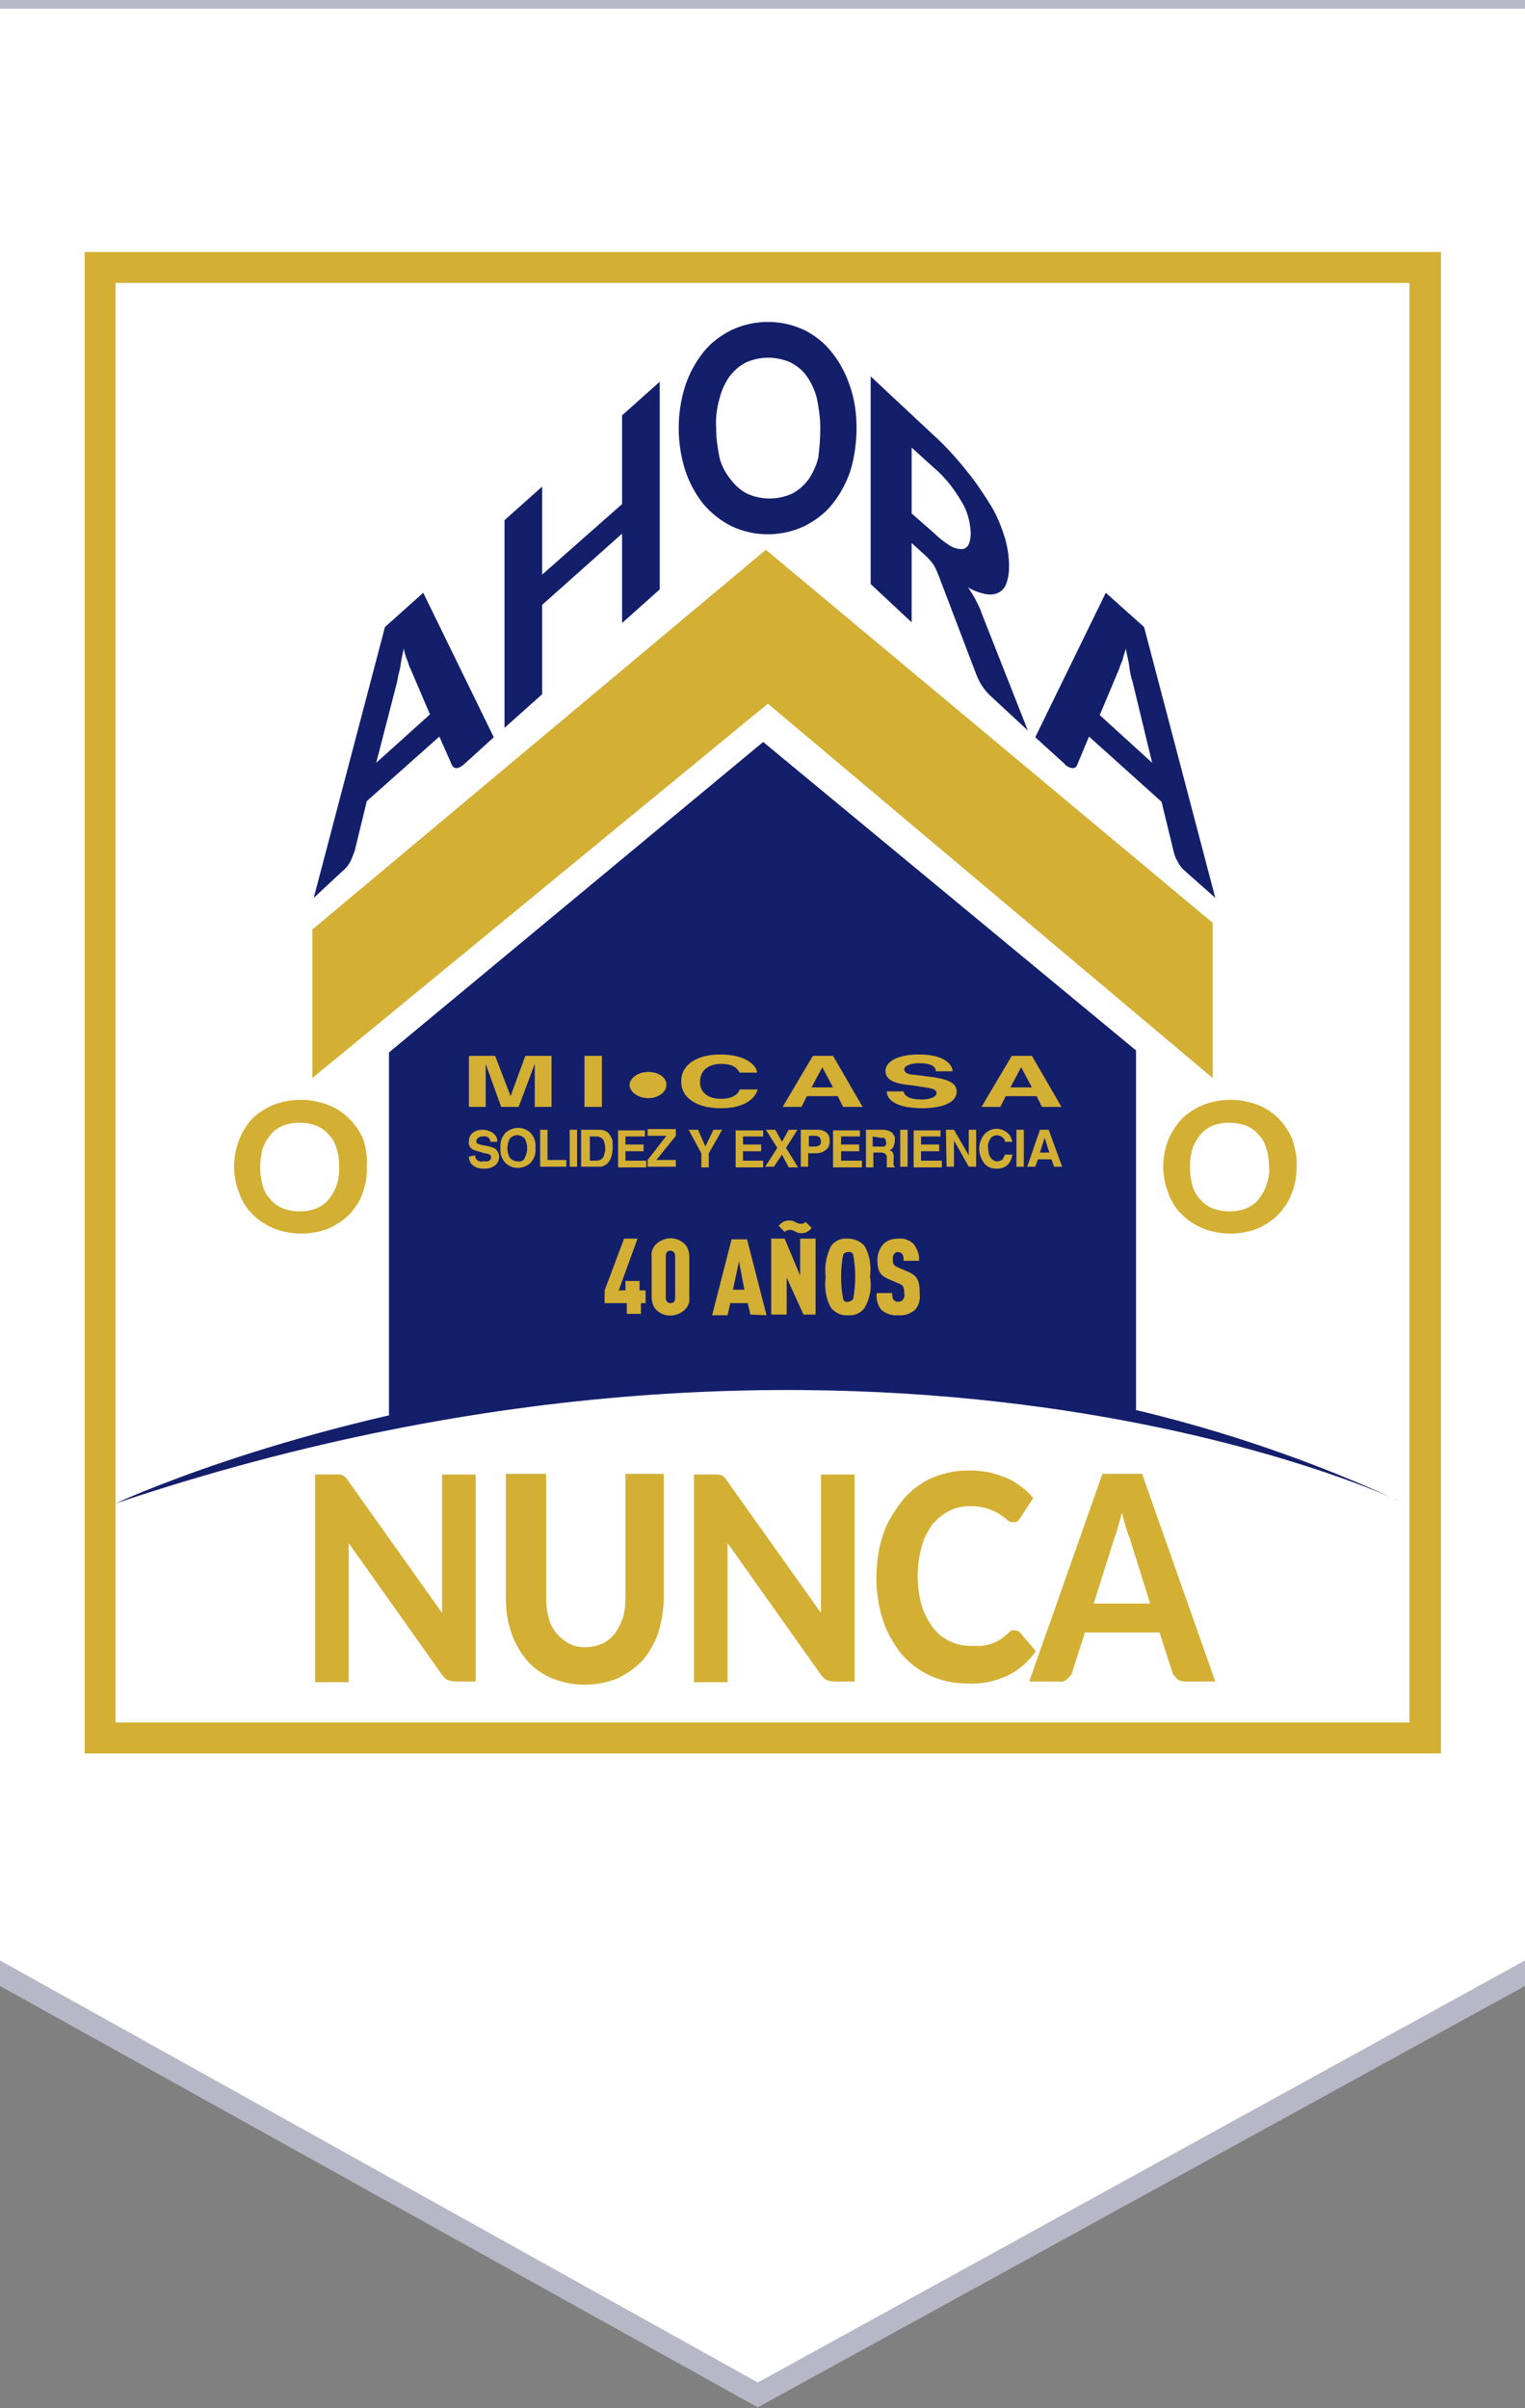 <?xml version="1.0" encoding="utf-8"?>
<!-- Generator: Adobe Illustrator 21.0.2, SVG Export Plug-In . SVG Version: 6.00 Build 0)  -->
<svg version="1.1" id="Layer_1" xmlns="http://www.w3.org/2000/svg" xmlns:xlink="http://www.w3.org/1999/xlink" x="0px" y="0px"
	 viewBox="0 0 227 358.3" style="enable-background:new 0 0 227 358.3;" xml:space="preserve">
<rect x="0" y="0" width="227" height="358.3" fill="#808080" stroke="none"/>
<style type="text/css">
	.st0{fill:#B7B8C7;}
	.st1{fill:#FFFFFF;}
	.st2{fill:#D3AF34;}
	.st3{fill:#131F6B;}
</style>
<title>Artboard 1</title>
<polygon class="st0" points="0,0 227,0 227,295.5 112.8,358.2 0,295.5 "/>
<polygon class="st1" points="0,1.3 227,1.3 227,291.7 112.8,354.5 0,291.7 "/>
<path class="st2" d="M214.4,260.9H12.6V37.5h201.9V260.9z M17.2,256.3h192.6V42.1H17.2V256.3z"/>
<path class="st3" d="M73.5,109.7l-4.3,3.9c-0.3,0.3-0.7,0.6-1.2,0.7c-0.3,0-0.5-0.1-0.7-0.4l-1.9-4.3l-10.8,9.6l-1.8,7.4
	c-0.2,0.5-0.4,1.1-0.6,1.5c-0.3,0.6-0.7,1.1-1.2,1.5l-4.3,4l10.6-40.3l5.7-5.1L73.5,109.7z M64,106.3l-2.9-6.8
	c-0.2-0.3-0.3-0.8-0.5-1.3c-0.2-0.5-0.4-1.1-0.5-1.7c-0.2,0.9-0.4,1.8-0.5,2.7c-0.2,0.9-0.4,1.6-0.5,2.3L56,113.5L64,106.3z"/>
<path class="st3" d="M98.2,56.8v30.9l-5.6,5V79.4L80.7,90v13.3l-5.6,5V77.4l5.6-5v13.1L92.6,75V61.8L98.2,56.8z"/>
<path class="st3" d="M164.6,88.2l5.7,5.1l10.6,40.3l-4.4-3.9c-0.5-0.4-0.9-0.9-1.2-1.5c-0.3-0.5-0.5-1-0.6-1.5l-1.8-7.4l-10.8-9.7
	l-1.8,4.3c-0.1,0.3-0.4,0.4-0.7,0.4c-0.5-0.1-0.9-0.3-1.2-0.7l-4.3-3.9L164.6,88.2z M171.5,113.5l-2.9-12c-0.2-0.6-0.4-1.4-0.5-2.3
	s-0.4-1.8-0.5-2.7c-0.2,0.6-0.4,1.2-0.5,1.7c-0.2,0.5-0.4,0.9-0.5,1.3l-2.9,6.9L171.5,113.5z"/>
<path class="st3" d="M127.5,63.7c0,2.1-0.3,4.3-0.9,6.3c-0.6,1.8-1.5,3.5-2.7,5c-1.1,1.4-2.6,2.5-4.2,3.3c-3.4,1.6-7.4,1.6-10.8,0
	c-1.6-0.8-3-1.9-4.2-3.3c-1.2-1.5-2.1-3.2-2.7-5c-1.3-4.1-1.3-8.5,0-12.6c0.6-1.8,1.5-3.5,2.7-5c1.1-1.4,2.6-2.5,4.2-3.3
	c3.4-1.6,7.4-1.6,10.8,0c1.6,0.8,3,1.9,4.1,3.3c1.2,1.5,2.1,3.2,2.7,5C127.2,59.4,127.5,61.5,127.5,63.7z M122.1,63.7
	c0-1.5-0.2-2.9-0.5-4.4c-0.3-1.2-0.8-2.3-1.5-3.3c-0.6-0.9-1.5-1.6-2.5-2.1c-2.1-0.9-4.4-0.9-6.5,0c-1,0.5-1.8,1.2-2.5,2.1
	c-0.7,1-1.2,2.1-1.5,3.3c-0.4,1.4-0.6,2.9-0.5,4.4c0,1.5,0.2,2.9,0.5,4.4c0.3,1.2,0.9,2.3,1.7,3.3c0.7,0.9,1.5,1.6,2.5,2.1
	c2.1,0.9,4.4,0.9,6.5,0c1-0.5,1.8-1.2,2.5-2.1c0.7-1,1.2-2.1,1.5-3.3C122,66.6,122.1,65.1,122.1,63.7z"/>
<path class="st3" d="M153,108.7l-5.5-5.1c-1-0.9-1.7-2-2.2-3.3l-5.6-14.7c-0.2-0.5-0.4-1-0.7-1.5c-0.3-0.5-0.8-1-1.2-1.4l-2.1-1.9
	v11.8l-6.1-5.7V56l9.2,8.6c1.9,1.7,3.6,3.6,5.2,5.6c1.3,1.6,2.5,3.4,3.6,5.2c0.9,1.5,1.5,3.1,2,4.7c0.4,1.4,0.6,2.8,0.6,4.2
	c0,0.8-0.1,1.7-0.4,2.5c-0.2,0.6-0.6,1.1-1.2,1.4c-0.6,0.3-1.3,0.3-1.9,0.2c-0.9-0.2-1.8-0.5-2.6-1c0.4,0.6,0.8,1.2,1.1,1.8
	c0.3,0.6,0.7,1.3,0.9,2L153,108.7z M138.9,79.2c0.8,0.8,1.6,1.4,2.5,2c0.5,0.3,1.1,0.5,1.8,0.5c0.4,0,0.8-0.3,1-0.7
	c0.2-0.5,0.3-1.1,0.3-1.7c-0.1-1.7-0.5-3.3-1.4-4.7c-1.1-1.9-2.5-3.7-4.2-5.1l-3.2-2.9v9.8L138.9,79.2z"/>
<path class="st2" d="M70.8,219.3v30.9h-3c-0.4,0-0.8-0.1-1.1-0.2c-0.4-0.2-0.7-0.5-0.9-0.8l-13.9-19.6c0,0.5,0,1,0,1.5
	c0,0.5,0,0.9,0,1.3v17.9h-5v-30.9h3.6c0.2,0,0.3,0.1,0.5,0.1c0.1,0.1,0.3,0.2,0.4,0.3c0.2,0.2,0.3,0.3,0.4,0.5l14,19.7
	c0-0.5,0-1.1,0-1.6c0-0.5,0-1,0-1.4v-17.6H70.8z"/>
<path class="st2" d="M87.1,245.1c0.9,0,1.7-0.2,2.5-0.5c0.7-0.3,1.4-0.9,1.9-1.5c0.5-0.7,0.9-1.5,1.2-2.3c0.3-1,0.4-2,0.4-3.1v-18.4
	h5.7v18.4c0,1.8-0.3,3.5-0.8,5.2c-0.5,1.5-1.3,2.9-2.3,4.1c-1,1.1-2.3,2-3.7,2.7c-3.2,1.3-6.7,1.3-9.9,0c-1.4-0.6-2.7-1.5-3.7-2.7
	c-1-1.2-1.8-2.6-2.3-4.1c-0.6-1.7-0.8-3.4-0.8-5.2v-18.4h6v18.4c0,1,0.1,2.1,0.4,3.1c0.2,0.8,0.6,1.6,1.2,2.3
	c0.5,0.6,1.2,1.1,1.9,1.5C85.3,244.9,86.2,245.1,87.1,245.1z"/>
<path class="st2" d="M127.2,219.3v30.9h-3c-0.4,0-0.8-0.1-1.1-0.2c-0.4-0.2-0.7-0.5-0.9-0.8l-13.9-19.6c0,0.5,0,1,0,1.5
	c0,0.5,0,0.9,0,1.3v17.9h-5v-30.9h3.6c0.2,0,0.3,0.1,0.5,0.1c0.1,0.1,0.3,0.2,0.4,0.3c0.2,0.2,0.3,0.3,0.4,0.5l14,19.7
	c0-0.5,0-1.1,0-1.6c0-0.5,0-1,0-1.4v-17.6H127.2z"/>
<path class="st2" d="M151.1,242.6c0.3,0,0.6,0.1,0.8,0.4l2.3,2.7c-1.1,1.5-2.5,2.8-4.2,3.6c-1.9,0.9-3.9,1.3-6,1.2
	c-1.9,0-3.9-0.4-5.6-1.2c-1.7-0.8-3.1-1.9-4.3-3.3c-1.2-1.5-2.1-3.2-2.7-5c-1.1-3.5-1.2-7.1-0.5-10.7c0.3-1.3,0.7-2.6,1.3-3.8
	c0.6-1.1,1.3-2.2,2.1-3.2c0.8-1,1.7-1.8,2.8-2.5c1-0.7,2.2-1.2,3.4-1.5c1.3-0.4,2.6-0.5,3.9-0.5c1,0,1.9,0.1,2.9,0.3
	c0.9,0.2,1.7,0.5,2.5,0.8c0.8,0.3,1.5,0.8,2.2,1.3c0.7,0.5,1.3,1.1,1.8,1.7l-1.9,2.9c-0.1,0.2-0.3,0.4-0.4,0.5
	c-0.2,0.2-0.5,0.2-0.7,0.2c-0.3,0-0.7-0.1-0.9-0.4l-1.1-0.8c-1.3-0.8-2.8-1.2-4.3-1.2c-1.1,0-2.2,0.2-3.2,0.7c-1,0.5-1.8,1.2-2.5,2
	c-0.7,1-1.3,2.1-1.6,3.3c-0.4,1.4-0.6,2.9-0.6,4.4c0,1.5,0.2,3,0.6,4.4c0.4,1.2,0.9,2.3,1.7,3.3c0.7,0.9,1.5,1.6,2.5,2
	c1,0.5,2,0.7,3.1,0.7c0.6,0,1.2,0,1.8,0c0.5-0.1,1-0.2,1.5-0.4c0.5-0.2,0.9-0.4,1.3-0.7c0.4-0.3,0.8-0.6,1.2-1
	c0.1-0.1,0.3-0.2,0.4-0.3C150.7,242.6,150.9,242.6,151.1,242.6z"/>
<path class="st2" d="M180.9,250.2h-4.5c-0.4,0-0.9-0.1-1.2-0.4c-0.3-0.3-0.6-0.6-0.7-1l-1.9-5.9h-11.1l-1.9,5.9
	c-0.1,0.4-0.4,0.7-0.7,1c-0.3,0.3-0.8,0.5-1.2,0.4h-4.5l10.9-30.9h5.9L180.9,250.2z M171.2,238.6l-3-9.6c-0.2-0.5-0.4-1.1-0.6-1.7
	c-0.2-0.7-0.4-1.4-0.6-2.2c-0.2,0.8-0.4,1.5-0.6,2.2c-0.2,0.7-0.4,1.3-0.6,1.8l-3,9.5H171.2z"/>
<path class="st2" d="M193,173.6c0,1.3-0.2,2.7-0.7,3.9c-0.4,1.2-1.1,2.2-2,3.2c-0.9,0.9-2,1.6-3.1,2.1c-2.6,1-5.5,1-8.1,0
	c-1.2-0.5-2.3-1.2-3.2-2.1c-0.9-0.9-1.6-2-2-3.2c-1-2.5-1-5.3,0-7.9c0.5-1.2,1.2-2.2,2-3.1c0.9-0.9,2-1.6,3.2-2.1c2.6-1,5.5-1,8.1,0
	c2.4,0.9,4.2,2.8,5.2,5.2C192.8,171,193.1,172.3,193,173.6z M188.9,173.6c0-0.9-0.1-1.8-0.4-2.7c-0.2-0.8-0.6-1.5-1.2-2.1
	c-0.5-0.6-1.1-1-1.8-1.3c-1.6-0.6-3.4-0.6-5,0c-0.7,0.3-1.3,0.7-1.8,1.3c-0.5,0.6-0.9,1.3-1.2,2.1c-0.5,1.8-0.5,3.7,0,5.5
	c0.2,0.8,0.6,1.5,1.2,2.1c0.5,0.6,1.1,1,1.8,1.3c1.6,0.6,3.4,0.6,5,0c0.7-0.3,1.3-0.7,1.8-1.3c0.5-0.6,0.9-1.3,1.2-2.1
	C188.8,175.5,189,174.6,188.9,173.6L188.9,173.6z"/>
<path class="st2" d="M54.6,173.6c0.1,1.3-0.2,2.7-0.6,3.9c-0.4,1.2-1.1,2.2-2,3.2c-0.9,0.9-2,1.6-3.1,2.1c-2.6,1-5.5,1-8.1,0
	c-1.2-0.5-2.3-1.2-3.2-2.1c-0.9-0.9-1.6-2-2-3.2c-1-2.5-1-5.3,0-7.9c0.4-1.1,1.1-2.2,1.9-3.1c0.9-0.9,2-1.6,3.2-2.1
	c2.6-1,5.5-1,8.1,0c2.4,0.9,4.3,2.8,5.3,5.2C54.5,170.9,54.7,172.3,54.6,173.6z M50.5,173.6c0-0.9-0.1-1.8-0.4-2.7
	c-0.2-0.8-0.6-1.5-1.2-2.1c-0.5-0.6-1.1-1-1.8-1.3c-1.6-0.6-3.4-0.6-5,0c-0.7,0.3-1.3,0.7-1.8,1.3c-0.5,0.6-0.9,1.3-1.2,2.1
	c-0.5,1.8-0.5,3.7,0,5.5c0.2,0.8,0.6,1.5,1.2,2.1c0.5,0.6,1.1,1,1.8,1.3c1.6,0.6,3.4,0.6,5,0c0.7-0.3,1.3-0.7,1.8-1.3
	c0.5-0.6,0.9-1.3,1.2-2.1C50.4,175.5,50.5,174.6,50.5,173.6z"/>
<polygon class="st2" points="180.5,160.4 180.5,137.3 114,81.8 46.5,138.3 46.5,160.4 114.3,104.7 "/>
<path class="st3" d="M113.6,110.4l-55.7,46.2v54.1h9.7V209c42-5.7,97.8,0.4,97.8,0.4v1.5h3.7v-54.6L113.6,110.4z"/>
<path class="st3" d="M17.2,223.7c0,0,95.5-44.7,191.4-0.2C208.6,223.4,129.7,185.9,17.2,223.7z"/>
<polygon class="st1" points="78.8,161.8 78.9,161.8 78.9,161.7 "/>
<polygon class="st2" points="72.3,158.3 72.3,158.3 74.6,164.7 77.2,164.7 79.6,158.3 79.6,158.3 79.6,164.7 82.1,164.7 82.1,157.1 
	78.2,157.1 76,163.1 76,163.1 73.7,157.1 69.8,157.1 69.8,164.7 72.3,164.7 "/>
<rect x="87" y="157.1" class="st2" width="2.6" height="7.6"/>
<path class="st2" d="M107.3,164.9c3.2,0,5-1.2,5.5-2.8h-2.7c-0.3,0.9-1.3,1.4-2.8,1.4c-2.2,0-3.1-1.2-3.1-2.5c0-2.2,1.9-2.7,3.1-2.7
	c2.2,0,2.5,0.9,2.8,1.3h2.6c-0.1-1.1-1.7-2.7-5.5-2.7c-3.3,0-5.8,1.4-5.8,4S103.9,164.9,107.3,164.9z"/>
<path class="st2" d="M120.1,163.1h4.6l0.8,1.6h2.9l-4.4-7.6h-3l-4.5,7.6h2.8L120.1,163.1z M122.4,158.8L122.4,158.8l1.6,3h-3.2
	L122.4,158.8z"/>
<path class="st2" d="M137.2,163.6c-2.3,0-2.6-0.8-2.7-1.2h-2.5c0,0.9,0.8,2.5,5.4,2.5c1.1,0,5-0.2,5-2.5c0-1.4-1.6-1.8-3.3-2.1
	l-3.2-0.4c-0.5,0-1.3-0.2-1.3-0.8c0-0.6,1.2-0.9,2.2-0.9c2.3,0,2.5,0.8,2.5,1.2h2.5c0-0.9-1.1-2.5-5-2.5s-5,1.5-5,2.4
	c0,1.7,2,2,4,2.2l1.3,0.2c1.3,0.2,2.3,0.3,2.3,0.9C139.5,163.2,138.4,163.6,137.2,163.6z"/>
<path class="st2" d="M149.7,163.1h4.6l0.8,1.6h2.9l-4.4-7.6h-3l-4.5,7.6h2.8L149.7,163.1z M152,158.8L152,158.8l1.6,3h-3.2
	L152,158.8z"/>
<path class="st2" d="M96.5,163.4c1.5,0,2.7-0.9,2.7-2s-1.2-1.9-2.7-1.9s-2.8,0.9-2.8,2C93.8,162.5,95,163.4,96.5,163.4z"/>
<path class="st2" d="M70.7,171.9c0,0.2,0.1,0.4,0.2,0.6c0.3,0.3,0.6,0.4,1,0.3c0.2,0,0.4,0,0.7,0c0.3-0.1,0.5-0.3,0.5-0.6
	c0-0.2-0.1-0.3-0.2-0.4c-0.2-0.1-0.5-0.2-0.8-0.2l-0.6-0.2c-0.4-0.1-0.8-0.2-1.2-0.4c-0.4-0.3-0.6-0.7-0.5-1.2
	c0-0.5,0.2-0.9,0.5-1.2c0.5-0.4,1-0.5,1.6-0.5c0.5,0,1.1,0.2,1.5,0.5c0.4,0.3,0.7,0.8,0.6,1.3h-1c0-0.3-0.2-0.6-0.4-0.7
	c-0.2-0.1-0.5-0.2-0.7-0.1c-0.3,0-0.5,0-0.7,0.2c-0.2,0.1-0.3,0.3-0.3,0.5c0,0.2,0.1,0.4,0.3,0.4c0.2,0.1,0.5,0.2,0.7,0.2l1,0.2
	c0.3,0.1,0.7,0.2,0.9,0.4c0.3,0.3,0.5,0.7,0.5,1.1c0,0.5-0.2,1-0.6,1.3c-0.5,0.4-1.1,0.5-1.6,0.5c-0.6,0-1.2-0.1-1.7-0.5
	c-0.4-0.3-0.6-0.8-0.6-1.3L70.7,171.9z"/>
<path class="st2" d="M78.9,173.1c-1.1,0.9-2.6,0.9-3.6,0c-0.6-0.6-0.9-1.4-0.8-2.3c-0.1-0.8,0.2-1.7,0.8-2.3c1.1-0.9,2.6-0.9,3.6,0
	c0.6,0.6,0.9,1.4,0.8,2.3C79.8,171.7,79.5,172.5,78.9,173.1z M78.1,172.3c0.5-0.9,0.5-2,0-2.9c-0.3-0.3-0.7-0.5-1.1-0.5
	c-0.4,0-0.8,0.2-1.1,0.5c-0.5,0.9-0.5,2,0,2.9c0.3,0.3,0.7,0.5,1.1,0.5C77.5,172.9,78,172.7,78.1,172.3L78.1,172.3z"/>
<path class="st2" d="M80.4,168.1h1.1v4.5h2.8v1h-3.9V168.1z"/>
<path class="st2" d="M85.9,173.6h-1.1v-5.5h1.1V173.6z"/>
<path class="st2" d="M89.9,168.2c0.4,0.1,0.7,0.4,0.9,0.7c0.2,0.3,0.3,0.6,0.4,0.9c0,0.3,0,0.6,0,0.9c0,0.6-0.1,1.3-0.4,1.9
	c-0.4,0.7-1.1,1.1-1.8,1h-2.5v-5.5H89C89.3,168.1,89.6,168.1,89.9,168.2z M87.8,169.1v3.6h1c0.5,0,1-0.3,1.1-0.8
	c0.1-0.3,0.2-0.7,0.2-1c0-0.4-0.1-0.9-0.3-1.3c-0.2-0.3-0.6-0.5-1-0.5H87.8z"/>
<path class="st2" d="M96,169.1h-2.9v1.2h2.7v1h-2.7v1.4h3.1v1H92v-5.5h4V169.1z"/>
<path class="st2" d="M96.4,172.6l2.8-3.6h-2.8v-1h4.2v1l-2.9,3.6h2.9v1h-4.2V172.6z"/>
<path class="st2" d="M106.2,168.1h1.3l-2,3.5v2.1h-1.1v-2.1l-1.9-3.5h1.4l1.1,2.5L106.2,168.1z"/>
<path class="st2" d="M113.6,169.1h-3v1.2h2.7v1h-2.7v1.4h3v1h-4.1v-5.5h4.1V169.1z"/>
<path class="st2" d="M115.2,173.6h-1.3l1.8-2.8l-1.7-2.7h1.4l1,1.8l1-1.8h1.3l-1.7,2.7l1.8,2.9h-1.4l-1-1.9L115.2,173.6z"/>
<path class="st2" d="M122.8,171.2c-0.4,0.3-0.9,0.4-1.4,0.4h-1.1v2h-1.1v-5.5h2.5c0.5,0,0.9,0.1,1.3,0.4c0.4,0.3,0.5,0.8,0.5,1.3
	C123.5,170.4,123.3,170.9,122.8,171.2z M122,169.2c-0.2-0.1-0.4-0.2-0.6-0.2h-1v1.6h1c0.2,0,0.4-0.1,0.6-0.2
	c0.2-0.2,0.2-0.4,0.2-0.6C122.2,169.6,122.1,169.4,122,169.2z"/>
<path class="st2" d="M128.1,169.1h-2.9v1.2h2.7v1h-2.7v1.4h3.1v1H124v-5.5h4V169.1z"/>
<path class="st2" d="M132.4,168.3c0.2,0.1,0.4,0.2,0.5,0.4c0.1,0.1,0.2,0.3,0.3,0.5c0,0.2,0,0.4,0,0.6c0,0.3-0.1,0.5-0.2,0.8
	c-0.1,0.3-0.4,0.5-0.6,0.5c0.2,0.1,0.4,0.2,0.5,0.4c0.1,0.3,0.2,0.6,0.1,0.9v0.4c0,0.2,0,0.3,0,0.5c0,0.1,0.1,0.3,0.2,0.3v0.1H132
	v-0.3c0-0.2,0-0.3,0-0.5v-0.5c0-0.2,0-0.5-0.2-0.7c-0.2-0.1-0.4-0.2-0.6-0.2H130v2.2h-1.1v-5.6h2.6
	C131.8,168.1,132.1,168.2,132.4,168.3z M129.9,169.1v1.5h1.2c0.2,0,0.4,0,0.5,0c0.2-0.1,0.4-0.4,0.3-0.6c0-0.3-0.1-0.5-0.3-0.7
	c-0.2,0-0.3,0-0.5,0L129.9,169.1z"/>
<path class="st2" d="M135.2,173.6H134v-5.5h1.1V173.6z"/>
<path class="st2" d="M140,169.1h-2.9v1.2h2.7v1h-2.7v1.4h3.1v1H136v-5.5h4L140,169.1z"/>
<path class="st2" d="M140.8,168.1h1.2l2.2,3.8v-3.8h1.1v5.5h-1.1l-2.2-3.9v3.9h-1.1L140.8,168.1z"/>
<path class="st2" d="M146.6,168.7c1-1,2.5-1,3.5,0c0.1,0.1,0.1,0.1,0.2,0.2c0.2,0.3,0.3,0.7,0.4,1h-1.1c0-0.2-0.1-0.4-0.3-0.6
	c-0.5-0.5-1.3-0.5-1.8,0c0,0-0.1,0.1-0.1,0.2c-0.3,0.4-0.4,0.9-0.3,1.4c0,0.5,0.1,1,0.4,1.4c0.2,0.3,0.6,0.5,0.9,0.5
	c0.3,0,0.7-0.1,0.9-0.4c0.1-0.2,0.2-0.4,0.3-0.6h1.1c-0.1,0.6-0.3,1.1-0.7,1.5c-0.4,0.4-1,0.6-1.6,0.6c-0.7,0-1.4-0.2-1.9-0.8
	C145.5,171.7,145.5,170,146.6,168.7L146.6,168.7z"/>
<path class="st2" d="M152.4,173.6h-1.1v-5.5h1.1V173.6z"/>
<path class="st2" d="M154.8,168.1h1.3l2,5.5h-1.2l-0.4-1.1h-2l-0.4,1.1h-1.2L154.8,168.1z M154.8,171.5h1.4l-0.7-2.2L154.8,171.5z"
	/>
<path class="st2" d="M95.4,193.9v1.6h-2.1v-1.6H90V192l2.9-7.7h2l-2.8,7.7h1v-1.4h2.1v1.4h0.9v1.9H95.4z"/>
<path class="st2" d="M101.8,195c-1.2,1-2.9,1-4,0c-0.6-0.5-0.8-1.3-0.8-2v-6c-0.1-0.8,0.2-1.5,0.8-2c1.2-1,2.9-1,4,0
	c0.6,0.5,0.8,1.3,0.8,2v6C102.7,193.8,102.4,194.5,101.8,195z M100.5,186.9c0-0.5-0.3-0.8-0.7-0.8c-0.4,0-0.7,0.2-0.7,0.8v6.2
	c0,0.5,0.3,0.8,0.7,0.8c0.4,0,0.7-0.2,0.7-0.8V186.9z"/>
<path class="st2" d="M111.7,195.6l-0.4-1.7h-2.6l-0.4,1.8h-2.3l2.9-11.3h2.3l2.9,11.3L111.7,195.6z M110,187.7l-0.9,4.2h1.7
	L110,187.7z"/>
<path class="st2" d="M119.6,195.6l-2.5-5.5v5.5h-2.3v-11.3h2l2.3,5.5v-5.5h2.3v11.3H119.6z M119.3,183.5c-0.4,0-0.7-0.1-1-0.3
	c-0.2-0.1-0.5-0.2-0.7-0.2c-0.3,0-0.6,0.1-0.8,0.3l-0.9-0.9c0.4-0.5,0.9-0.8,1.6-0.8c0.4,0,0.7,0.1,1,0.3c0.2,0.1,0.5,0.2,0.7,0.2
	c0.3,0,0.6-0.1,0.7-0.3l0.9,0.9C120.5,183.2,119.9,183.5,119.3,183.5z"/>
<path class="st2" d="M128.7,194.6c-0.6,0.8-1.5,1.2-2.5,1.1c-1,0.1-1.9-0.4-2.5-1.1c-0.8-1.4-1-3-0.8-4.6c-0.2-1.6,0.1-3.2,0.8-4.6
	c0.6-0.8,1.5-1.2,2.5-1.1c1,0,1.9,0.4,2.5,1.1c0.8,1.4,1,3,0.8,4.6C129.8,191.6,129.5,193.2,128.7,194.6z M127,186.7
	c-0.1-0.3-0.4-0.5-0.8-0.4c-0.3,0-0.6,0.2-0.7,0.4c-0.4,2.2-0.4,4.4,0,6.6c0.1,0.3,0.4,0.5,0.7,0.4c0.3,0,0.6-0.2,0.8-0.4
	C127.4,191.1,127.4,188.9,127,186.7z"/>
<path class="st2" d="M136.2,194.9c-0.7,0.6-1.6,0.9-2.5,0.8c-0.9,0.1-1.8-0.2-2.5-0.8c-0.6-0.7-0.8-1.6-0.7-2.5h2.3
	c0,0.4,0,0.7,0.2,1c0.2,0.2,0.4,0.3,0.7,0.3c0.3,0,0.5-0.1,0.7-0.3c0.2-0.3,0.3-0.6,0.2-0.9c0-1.1-0.2-1.3-1-1.6l-1.4-0.6
	c-1.1-0.5-1.6-1.1-1.6-2.8c0-0.9,0.3-1.8,1-2.5c0.6-0.5,1.3-0.7,2.1-0.7c0.8-0.1,1.6,0.2,2.2,0.7c0.6,0.7,1,1.7,0.9,2.6h-2.3
	c0-0.4,0-0.7-0.2-1c-0.2-0.2-0.4-0.3-0.6-0.3c-0.3,0-0.5,0.1-0.6,0.3c-0.2,0.2-0.2,0.5-0.2,0.8c0,0.7,0.1,0.9,0.8,1.2l1.4,0.6
	c1.4,0.6,1.8,1.2,1.8,3.3C137,193.4,136.8,194.2,136.2,194.9z"/>
</svg>
